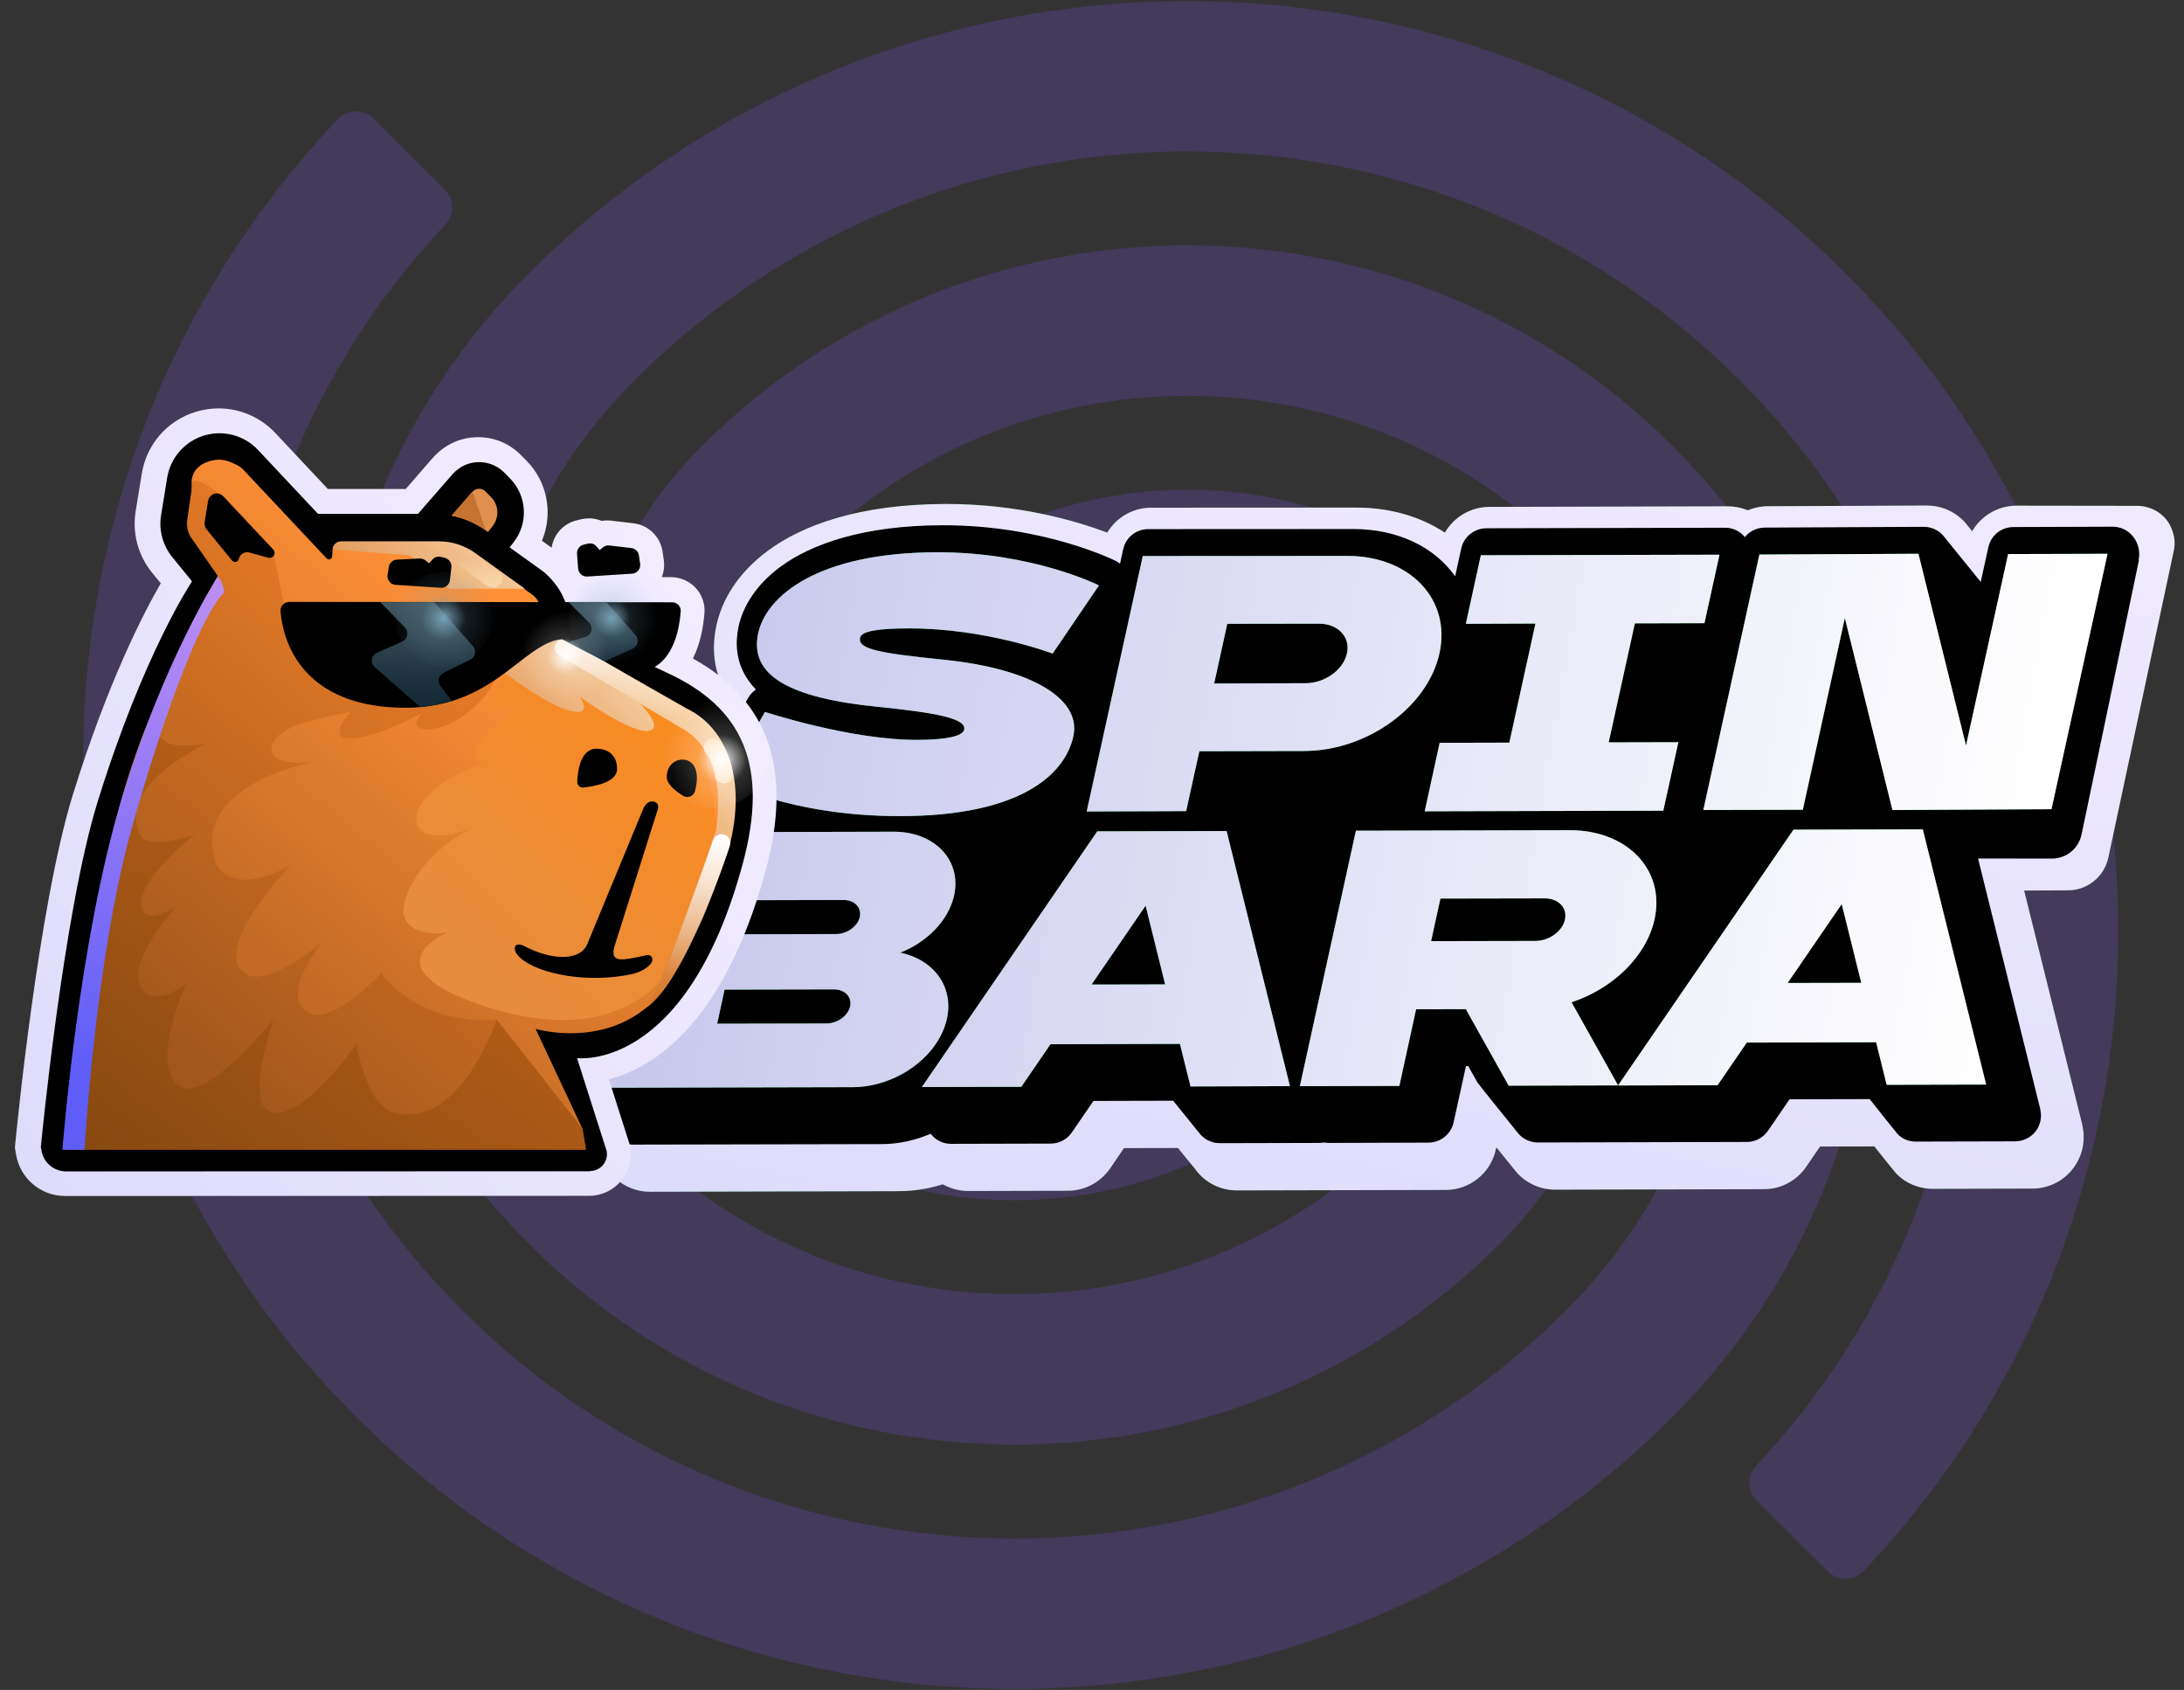 <svg width="106" height="82" viewBox="0 0 106 82" fill="none" xmlns="http://www.w3.org/2000/svg">
<rect x="0" y="0" width="106" height="82" fill="#333333" stroke="none"/>
<path opacity="0.2" fill-rule="evenodd" clip-rule="evenodd" d="M90.451 76.225C90.224 76.461 89.912 76.597 89.585 76.602C89.258 76.607 88.942 76.476 88.71 76.245C87.749 75.285 86.21 73.753 85.26 72.803C84.797 72.336 84.787 71.582 85.24 71.105C99.197 56.279 98.921 32.921 84.415 18.426C69.627 3.655 45.615 3.655 30.827 18.426C20.672 28.57 20.672 45.044 30.827 55.188C40.982 65.332 57.475 65.332 67.63 55.188C73.153 49.672 73.153 40.714 67.63 35.197C62.108 29.68 53.139 29.68 47.617 35.197C46.726 36.086 46.726 37.528 47.617 38.418C48.507 39.312 49.95 39.312 50.841 38.418C54.583 34.685 60.659 34.685 64.401 38.418C68.143 42.156 68.143 48.225 64.401 51.963C56.026 60.328 42.431 60.328 34.056 51.963C25.682 43.598 25.682 30.017 34.056 21.652C47.063 8.659 68.183 8.659 81.191 21.652C94.198 34.644 94.198 55.741 81.191 68.734C63.551 86.353 34.906 86.353 17.267 68.734C-0.076 51.405 -0.368 23.455 16.402 5.775C16.628 5.539 16.94 5.403 17.267 5.398C17.594 5.398 17.905 5.524 18.137 5.755C19.103 6.715 20.637 8.247 21.587 9.197C22.055 9.664 22.065 10.418 21.613 10.895C7.655 25.721 7.926 49.079 22.432 63.574C37.225 78.345 61.232 78.345 76.02 63.574C86.175 53.43 86.175 36.956 76.02 26.812C65.865 16.668 49.377 16.668 39.222 26.812C33.699 32.328 33.699 41.286 39.222 46.803C44.745 52.32 53.713 52.32 59.236 46.803C60.126 45.914 60.126 44.472 59.236 43.582C58.345 42.693 56.897 42.693 56.006 43.582C52.264 47.32 46.188 47.32 42.446 43.582C38.709 39.844 38.709 33.775 42.446 30.037C50.826 21.672 64.421 21.672 72.796 30.037C81.171 38.403 81.171 51.983 72.796 60.348C59.789 73.341 38.669 73.341 25.662 60.348C12.654 47.356 12.654 26.259 25.662 13.266C43.301 -4.353 71.941 -4.353 89.58 13.266C106.928 30.595 107.215 58.545 90.451 76.225Z" fill="#8959FF"/>
<path d="M103.713 24.544C104.401 24.544 105.053 24.917 105.349 25.542C105.521 25.909 105.592 26.315 105.513 26.679L102.328 41.612C102.125 42.558 101.281 43.225 100.317 43.2L98.242 43.212L101.063 54.57L101.059 54.577C101.241 55.322 101.076 56.105 100.603 56.714C100.138 57.316 99.409 57.673 98.646 57.672L93.821 57.684C93.11 57.685 92.437 57.393 91.99 56.892C91.949 56.85 91.403 56.169 90.971 55.627L88.338 55.631L87.661 56.617C87.199 57.295 86.435 57.7 85.615 57.701L75.476 57.724C74.766 57.725 74.091 57.418 73.622 56.903C73.608 56.886 73.125 56.287 72.623 55.667L72.6 55.777C72.349 56.92 71.339 57.736 70.17 57.738L60.035 57.761C59.211 57.762 58.463 57.364 58.004 56.722C57.997 56.71 57.534 56.143 57.173 55.703L54.552 55.708L53.878 56.695C53.409 57.371 52.645 57.777 51.825 57.778L46.996 57.789C46.556 57.789 46.132 57.673 45.759 57.465C45.072 57.679 44.349 57.796 43.619 57.798L31.551 57.827C30.795 57.827 30.079 57.485 29.609 56.902L27.016 53.645C26.572 53.065 26.403 52.311 26.557 51.594L29.71 38.699C29.776 38.428 30.02 38.239 30.299 38.242L33.143 38.274C33.1 37.776 33.206 37.271 33.458 36.83L35.263 33.656C35.233 33.612 35.208 33.568 35.182 33.524C34.658 32.567 34.521 31.5 34.775 30.327C35.038 29.136 35.785 27.812 37.292 26.705C38.937 25.497 41.676 24.463 45.877 24.453C49.45 24.446 52.276 25.289 53.74 25.844C54.178 25.108 54.979 24.635 55.87 24.634L65.782 24.629C67.493 24.623 68.968 25.081 70.126 25.845C70.561 25.093 71.372 24.599 72.282 24.596L83.866 24.566C84.2 24.571 84.528 24.635 84.827 24.76C85.126 24.637 85.449 24.566 85.787 24.563L93.506 24.529C94.232 24.526 94.896 24.832 95.362 25.335C95.375 25.356 95.515 25.528 95.719 25.775C96.157 25.027 96.964 24.54 97.867 24.536L103.713 24.544Z" fill="#106C2A"/>
<path d="M103.713 24.544C104.401 24.544 105.053 24.917 105.349 25.542C105.521 25.909 105.592 26.315 105.513 26.679L102.328 41.612C102.125 42.558 101.281 43.225 100.317 43.2L98.242 43.212L101.063 54.57L101.059 54.577C101.241 55.322 101.076 56.105 100.603 56.714C100.138 57.316 99.409 57.673 98.646 57.672L93.821 57.684C93.11 57.685 92.437 57.393 91.99 56.892C91.949 56.85 91.403 56.169 90.971 55.627L88.338 55.631L87.661 56.617C87.199 57.295 86.435 57.7 85.615 57.701L75.476 57.724C74.766 57.725 74.091 57.418 73.622 56.903C73.608 56.886 73.125 56.287 72.623 55.667L72.6 55.777C72.349 56.92 71.339 57.736 70.17 57.738L60.035 57.761C59.211 57.762 58.463 57.364 58.004 56.722C57.997 56.71 57.534 56.143 57.173 55.703L54.552 55.708L53.878 56.695C53.409 57.371 52.645 57.777 51.825 57.778L46.996 57.789C46.556 57.789 46.132 57.673 45.759 57.465C45.072 57.679 44.349 57.796 43.619 57.798L31.551 57.827C30.795 57.827 30.079 57.485 29.609 56.902L27.016 53.645C26.572 53.065 26.403 52.311 26.557 51.594L29.71 38.699C29.776 38.428 30.02 38.239 30.299 38.242L33.143 38.274C33.1 37.776 33.206 37.271 33.458 36.83L35.263 33.656C35.233 33.612 35.208 33.568 35.182 33.524C34.658 32.567 34.521 31.5 34.775 30.327C35.038 29.136 35.785 27.812 37.292 26.705C38.937 25.497 41.676 24.463 45.877 24.453C49.45 24.446 52.276 25.289 53.74 25.844C54.178 25.108 54.979 24.635 55.87 24.634L65.782 24.629C67.493 24.623 68.968 25.081 70.126 25.845C70.561 25.093 71.372 24.599 72.282 24.596L83.866 24.566C84.2 24.571 84.528 24.635 84.827 24.76C85.126 24.637 85.449 24.566 85.787 24.563L93.506 24.529C94.232 24.526 94.896 24.832 95.362 25.335C95.375 25.356 95.515 25.528 95.719 25.775C96.157 25.027 96.964 24.54 97.867 24.536L103.713 24.544Z" fill="url(#paint0_linear_37_76177)"/>
<path d="M102.546 25.556C102.925 25.558 103.283 25.731 103.52 26.023C103.78 26.343 103.882 26.767 103.799 27.172L103.813 27.181L101.027 40.494C100.884 41.175 100.285 41.661 99.589 41.66L96.004 41.656L99.031 53.841L99.021 53.832C99.114 54.203 99.027 54.596 98.793 54.903C98.555 55.201 98.194 55.378 97.81 55.38L92.985 55.392C92.639 55.393 92.311 55.258 92.089 55.013C92.042 54.959 91.103 53.789 90.745 53.331L86.856 53.339L85.806 54.869C85.575 55.206 85.189 55.41 84.779 55.409L74.644 55.435C74.283 55.435 73.949 55.284 73.713 55.026C73.682 54.988 71.76 52.614 71.703 52.519L71.26 51.725L71.151 51.725L70.549 54.467C70.422 55.033 69.914 55.438 69.334 55.442L64.505 55.457C64.426 55.457 64.344 55.448 64.267 55.433C64.187 55.447 64.107 55.458 64.028 55.457L59.199 55.469C58.789 55.467 58.415 55.27 58.185 54.949C58.176 54.933 57.145 53.672 56.94 53.409L53.07 53.419L52.019 54.95C51.789 55.286 51.403 55.49 50.993 55.489L46.168 55.501C45.769 55.505 45.405 55.32 45.17 55.01C44.422 55.331 43.614 55.514 42.786 55.514L30.719 55.538C30.342 55.54 29.984 55.367 29.748 55.076L27.899 52.797C27.662 52.501 27.571 52.116 27.654 51.748L30.637 39.462L35.151 39.415C34.761 38.93 34.423 38.51 34.399 38.468C34.352 38.38 34.313 38.29 34.285 38.193C34.191 37.871 34.231 37.525 34.4 37.235L36.311 33.866C36.408 33.699 36.535 33.562 36.684 33.461L36.658 33.425C36.445 33.196 36.267 32.955 36.135 32.712C35.756 32.018 35.668 31.235 35.851 30.381C36.063 29.426 36.684 28.381 37.885 27.495C39.387 26.396 41.899 25.496 45.738 25.486C50.732 25.477 54.171 27.226 54.171 27.226C54.238 27.263 54.298 27.303 54.361 27.348L54.513 26.652C54.636 26.083 55.137 25.676 55.727 25.674L65.635 25.669C67.858 25.66 69.615 26.554 70.603 27.935L70.626 27.96L70.921 26.611C71.048 26.041 71.557 25.636 72.136 25.632L83.719 25.606C84.095 25.6 84.45 25.769 84.687 26.06C84.916 25.776 85.265 25.602 85.648 25.6L93.367 25.562C93.728 25.563 94.062 25.714 94.295 25.967C94.34 26.018 95.932 27.98 96.134 28.235L96.506 26.548C96.629 25.978 97.133 25.575 97.72 25.573L102.546 25.556Z" fill="black"/>
<path fill-rule="evenodd" clip-rule="evenodd" d="M78.534 52.665L73.224 52.679L71.144 48.966L68.73 48.97L67.917 52.691L63.089 52.702L65.809 40.307L76.185 40.283C78.983 40.278 80.83 42.212 80.302 44.608C79.903 46.42 78.263 47.978 76.274 48.632L78.534 52.665ZM78.534 52.665L87.046 40.257L93.323 40.242L96.397 52.625L91.569 52.636L91.058 50.572L84.781 50.587L83.362 52.657L78.537 52.669L78.534 52.665ZM69.91 43.6L69.458 45.666L74.523 45.656C75.189 45.654 75.828 45.191 75.955 44.621C76.082 44.048 75.641 43.592 74.975 43.59L69.91 43.6ZM89.388 43.867L86.763 47.695L90.336 47.688L89.388 43.867ZM74.523 30.256L71.145 30.268L71.872 26.941L83.455 26.915L82.725 30.238L79.348 30.247L78.077 36.021L81.458 36.013L80.728 39.336L69.148 39.366L69.874 36.043L73.255 36.034L74.523 30.256ZM89.537 29.993L87.5 39.29L82.671 39.301L85.392 26.907L93.111 26.869L95.42 36.175L97.464 26.883L102.289 26.87L99.568 39.265L91.849 39.303L89.541 29.994L89.537 29.993ZM58.21 36.451L57.569 39.358L52.743 39.374L55.464 26.98L65.375 26.975C68.429 26.966 70.438 29.082 69.865 31.695C69.292 34.309 66.352 36.431 63.298 36.44L58.21 36.451ZM59.565 30.268L58.929 33.165L63.37 33.15C64.303 33.15 65.201 32.502 65.375 31.701C65.552 30.904 64.935 30.256 64.006 30.261L59.565 30.268ZM52.098 35.716C51.688 37.595 49.514 39.587 43.722 39.6C38.345 39.611 35.209 37.912 35.209 37.912L37.128 34.543C37.128 34.543 41.261 35.907 44.518 35.9C45.924 35.896 46.724 35.724 46.795 35.404C46.916 34.857 45.445 34.583 42.465 34.28C37.762 33.797 36.408 32.506 36.802 30.712C37.199 28.922 39.686 26.809 45.474 26.796C50.133 26.789 53.337 28.405 53.337 28.405L51.09 31.712C51.09 31.712 47.85 30.48 44.096 30.491C42.664 30.492 41.816 30.614 41.745 30.941C41.618 31.507 42.697 31.691 45.84 32.015C50.089 32.45 52.492 33.923 52.094 35.716L52.098 35.716ZM50.988 50.663L49.569 52.733L44.744 52.745L53.256 40.338L59.532 40.323L62.607 52.701L57.782 52.717L57.268 50.652L50.991 50.667L50.988 50.663ZM55.602 43.944L52.977 47.772L56.55 47.765L55.602 43.944ZM41.367 52.751L29.302 52.779L32.023 40.384L43.365 40.356C45.362 40.35 46.68 41.739 46.307 43.449C46.037 44.661 44.991 45.718 43.69 46.225C45.316 46.564 46.3 47.873 45.957 49.435C45.552 51.262 43.503 52.748 41.367 52.751ZM36.12 43.68L35.755 45.334L40.584 45.322C41.115 45.318 41.631 44.946 41.731 44.494C41.827 44.038 41.479 43.667 40.945 43.668L36.12 43.68ZM34.807 49.672L40.113 49.661C40.648 49.657 41.164 49.285 41.26 48.833C41.36 48.377 41.011 48.006 40.477 48.007L35.167 48.018L34.807 49.672Z" fill="#1DA443"/>
<path fill-rule="evenodd" clip-rule="evenodd" d="M78.534 52.665L73.224 52.679L71.144 48.966L68.73 48.97L67.917 52.691L63.089 52.702L65.809 40.307L76.185 40.283C78.983 40.278 80.83 42.212 80.302 44.608C79.903 46.42 78.263 47.978 76.274 48.632L78.534 52.665ZM78.534 52.665L87.046 40.257L93.323 40.242L96.397 52.625L91.569 52.636L91.058 50.572L84.781 50.587L83.362 52.657L78.537 52.669L78.534 52.665ZM69.91 43.6L69.458 45.666L74.523 45.656C75.189 45.654 75.828 45.191 75.955 44.621C76.082 44.048 75.641 43.592 74.975 43.59L69.91 43.6ZM89.388 43.867L86.763 47.695L90.336 47.688L89.388 43.867ZM74.523 30.256L71.145 30.268L71.872 26.941L83.455 26.915L82.725 30.238L79.348 30.247L78.077 36.021L81.458 36.013L80.728 39.336L69.148 39.366L69.874 36.043L73.255 36.034L74.523 30.256ZM89.537 29.993L87.5 39.29L82.671 39.301L85.392 26.907L93.111 26.869L95.42 36.175L97.464 26.883L102.289 26.87L99.568 39.265L91.849 39.303L89.541 29.994L89.537 29.993ZM58.21 36.451L57.569 39.358L52.743 39.374L55.464 26.98L65.375 26.975C68.429 26.966 70.438 29.082 69.865 31.695C69.292 34.309 66.352 36.431 63.298 36.44L58.21 36.451ZM59.565 30.268L58.929 33.165L63.37 33.15C64.303 33.15 65.201 32.502 65.375 31.701C65.552 30.904 64.935 30.256 64.006 30.261L59.565 30.268ZM52.098 35.716C51.688 37.595 49.514 39.587 43.722 39.6C38.345 39.611 35.209 37.912 35.209 37.912L37.128 34.543C37.128 34.543 41.261 35.907 44.518 35.9C45.924 35.896 46.724 35.724 46.795 35.404C46.916 34.857 45.445 34.583 42.465 34.28C37.762 33.797 36.408 32.506 36.802 30.712C37.199 28.922 39.686 26.809 45.474 26.796C50.133 26.789 53.337 28.405 53.337 28.405L51.09 31.712C51.09 31.712 47.85 30.48 44.096 30.491C42.664 30.492 41.816 30.614 41.745 30.941C41.618 31.507 42.697 31.691 45.84 32.015C50.089 32.45 52.492 33.923 52.094 35.716L52.098 35.716ZM50.988 50.663L49.569 52.733L44.744 52.745L53.256 40.338L59.532 40.323L62.607 52.701L57.782 52.717L57.268 50.652L50.991 50.667L50.988 50.663ZM55.602 43.944L52.977 47.772L56.55 47.765L55.602 43.944ZM41.367 52.751L29.302 52.779L32.023 40.384L43.365 40.356C45.362 40.35 46.68 41.739 46.307 43.449C46.037 44.661 44.991 45.718 43.69 46.225C45.316 46.564 46.3 47.873 45.957 49.435C45.552 51.262 43.503 52.748 41.367 52.751ZM36.12 43.68L35.755 45.334L40.584 45.322C41.115 45.318 41.631 44.946 41.731 44.494C41.827 44.038 41.479 43.667 40.945 43.668L36.12 43.68ZM34.807 49.672L40.113 49.661C40.648 49.657 41.164 49.285 41.26 48.833C41.36 48.377 41.011 48.006 40.477 48.007L35.167 48.018L34.807 49.672Z" fill="url(#paint1_linear_37_76177)"/>
<path d="M0.738 55.528L0.723 55.688L0.778 56.014C0.975 57.184 1.978 58.032 3.163 58.032L28.591 58.024C29.191 58.024 29.754 57.761 30.142 57.302C30.531 56.839 30.691 56.239 30.587 55.647L30.572 55.569L29.554 52.37C31.653 51.825 35.123 49.748 37.163 42.234C38.481 37.368 37.326 33.995 33.631 31.954C33.986 31.24 34.134 30.44 34.19 29.758C34.227 29.307 34.075 28.858 33.764 28.525C33.457 28.196 33.023 28.007 32.575 28.003H32.12C32.224 27.74 32.257 27.455 32.216 27.174V27.163C32.194 27.033 32.175 26.896 32.157 26.777V26.762C32.05 26.037 31.465 25.47 30.735 25.389L29.672 25.263C29.609 25.255 29.546 25.252 29.483 25.252C29.391 25.252 29.298 25.259 29.206 25.274C29.013 25.196 28.802 25.152 28.587 25.152C28.461 25.152 28.339 25.166 28.217 25.192L28.006 25.244C27.347 25.396 26.869 25.929 26.773 26.574L26.303 26.237C26.847 24.937 26.584 23.393 25.551 22.352L25.281 22.078C24.725 21.519 23.992 21.212 23.207 21.212C22.97 21.212 22.733 21.241 22.5 21.297C21.918 21.441 21.396 21.767 20.982 22.241L19.693 23.726H15.912L13.357 21.004C12.65 20.249 11.646 19.816 10.61 19.816C10.236 19.816 9.862 19.871 9.503 19.982C8.118 20.404 7.114 21.556 6.881 22.985L6.585 24.8C6.411 25.863 6.699 26.951 7.381 27.788L7.803 28.303C6.985 29.718 5.237 33.076 3.533 38.568C1.852 44.004 0.782 55.062 0.738 55.528Z" fill="url(#paint2_linear_37_76177)"/>
<path fill-rule="evenodd" clip-rule="evenodd" d="M28.636 56.832L3.211 56.839C2.615 56.839 2.108 56.41 2.012 55.821L1.982 55.651C1.982 55.651 3.067 44.312 4.73 38.931C6.985 31.651 9.321 28.21 9.321 28.21L8.362 27.033C7.899 26.463 7.699 25.722 7.818 24.996L8.114 23.182C8.27 22.215 8.966 21.419 9.899 21.134C10.836 20.849 11.854 21.119 12.524 21.834L15.435 24.933H20.286L21.937 23.041C22.174 22.767 22.485 22.559 22.837 22.474C23.437 22.326 24.051 22.508 24.474 22.93L24.744 23.204C25.581 24.048 25.659 25.385 24.922 26.318L24.733 26.559L26.388 27.747C27.454 28.659 27.647 29.71 27.64 30.414L32.364 32.639C36.041 34.328 37.345 37.124 36.045 41.919C33.294 52.062 28.006 51.34 28.006 51.34L29.447 55.858C29.487 56.099 29.421 56.343 29.265 56.528C29.11 56.713 28.876 56.821 28.636 56.821V56.832Z" fill="black"/>
<path fill-rule="evenodd" clip-rule="evenodd" d="M23.684 25.814L23.91 25.529C24.244 25.103 24.21 24.495 23.829 24.114L23.558 23.84C23.477 23.755 23.358 23.71 23.24 23.714C23.122 23.718 23.01 23.773 22.933 23.862L21.922 25.025C22.518 25.143 23.088 25.388 23.588 25.747L23.688 25.817L23.684 25.814Z" fill="#DF8F4E"/>
<path fill-rule="evenodd" clip-rule="evenodd" d="M21.918 25.014C22.514 25.132 23.085 25.377 23.584 25.736L22.929 23.851L21.918 25.014Z" fill="#C77230"/>
<path fill-rule="evenodd" clip-rule="evenodd" d="M15.89 27.293C15.493 27.315 15.108 27.171 14.823 26.896C13.849 25.956 11.587 23.764 11.272 23.53C9.854 22.475 9.38 23.386 9.38 23.386C9.458 22.901 9.806 22.505 10.272 22.364C10.739 22.22 11.25 22.357 11.583 22.712L15.886 27.293H15.89Z" fill="url(#paint3_linear_37_76177)"/>
<path fill-rule="evenodd" clip-rule="evenodd" d="M28.395 55.668L5.963 55.649C5.963 55.649 6.622 45.118 7.518 41.581C8.414 38.045 10.307 35.39 10.307 35.39C10.373 35.242 10.351 35.071 10.244 34.949C10.136 34.827 9.973 34.775 9.818 34.816C9.655 34.86 9.477 34.808 9.366 34.679C9.255 34.549 9.222 34.371 9.288 34.212L11.543 28.709L9.573 26.287C9.34 26.002 9.244 25.632 9.303 25.269V23.28C9.385 22.795 9.696 22.521 10.166 22.377C10.632 22.232 11.469 22.425 11.803 22.784L15.854 27.095C15.898 27.139 15.965 27.158 16.02 27.135C16.076 27.113 16.12 27.058 16.124 26.998L16.139 26.691C16.15 26.469 16.335 26.291 16.557 26.291H21.304C21.93 26.295 22.545 26.491 23.052 26.858L25.851 28.868C26.088 29.039 26.225 29.32 26.214 29.613L27.751 31.29L32.824 34.112C35.301 35.327 35.983 38.571 35.164 41.207L32.998 46.725C30.824 51.361 25.996 49.924 25.996 49.924L28.266 54.761L28.395 55.664V55.668Z" fill="url(#paint4_linear_37_76177)"/>
<path fill-rule="evenodd" clip-rule="evenodd" d="M32.587 46.97C29.032 51.85 21.826 48.14 21.826 48.14C18.627 46.533 21.726 45.244 21.726 45.244C21.726 45.244 19.842 45.559 19.597 44.374C19.427 43.563 20.464 41.397 22.908 40.178C19.22 41.637 19.201 38.382 23.459 37.079C21.897 36.342 25.274 34.35 25.274 34.35C25.274 34.35 23.067 34.924 24.496 32.768L30.387 32.842L33.109 34.268C34.276 34.953 35.135 40.971 34.661 42.237L32.591 46.966L32.587 46.97Z" fill="url(#paint5_linear_37_76177)"/>
<path fill-rule="evenodd" clip-rule="evenodd" d="M28.187 55.512L5.962 55.568L5.136 42.7C5.088 42.644 6.162 37.882 7.632 34.319C8.913 31.213 10.576 27.954 10.576 27.954L9.362 26.21C9.128 25.924 9.032 25.554 9.091 25.191L9.365 23.329C9.754 23.269 10.224 23.673 10.817 24.062L13.261 26.806L13.831 29.568L23.766 32.261L24.07 32.942C22.433 35.927 19.226 35.793 20.489 34.605C20.489 34.605 18.197 35.83 17.008 35.83C15.819 35.83 17.008 34.56 17.008 34.56C17.008 34.56 15.975 34.679 14.453 35.171C13.224 35.571 12.661 36.623 13.783 36.93C14.301 37.071 15.253 36.975 15.253 36.975C15.253 36.975 9.11 38.037 10.498 41.948C11.543 43.607 14.138 41.948 14.138 41.948C14.138 41.948 10.447 45.751 11.746 47.117C12.761 48.188 15.66 45.699 15.66 45.699C15.66 45.699 13.857 47.821 14.671 48.873C15.745 50.265 18.504 47.214 18.504 47.214C18.504 47.214 20.281 49.802 24.11 49.458L28.017 54.475L28.198 55.505L28.187 55.512Z" fill="url(#paint6_linear_37_76177)"/>
<path fill-rule="evenodd" clip-rule="evenodd" d="M28.276 54.769L24.103 49.473C24.051 49.632 22.326 54.717 19.193 54.017C17.745 53.695 17.305 50.654 17.305 50.654C17.305 50.654 14.672 54.454 13.139 53.95C11.85 53.524 13.276 49.466 13.276 49.466C13.276 49.466 9.777 53.824 8.566 52.61C7.351 51.395 9.036 47.74 9.036 47.74C9.036 47.74 7.673 48.855 6.944 48.055C5.889 46.9 8.573 43.97 8.573 43.97C8.573 43.97 7.281 44.837 6.936 44.193C6.288 42.982 9.451 40.489 9.451 40.489C9.451 40.489 7.092 41.33 6.77 40.445C5.729 38.008 9.991 36.094 9.991 36.094C9.991 36.094 8.507 36.375 7.958 35.938C6.396 34.894 10.491 29.25 10.491 29.25C10.491 29.25 7.655 32.468 5.911 38.73C4.167 44.992 3.174 55.794 3.174 55.794H28.45L28.273 54.772L28.276 54.769Z" fill="url(#paint7_linear_37_76177)"/>
<path d="M5.977 39.208C7.718 32.965 3.041 55.691 3.03 55.791C3.03 55.791 4.233 45.47 5.977 39.208Z" fill="url(#paint8_linear_37_76177)"/>
<path d="M10.573 27.958C10.573 27.958 10.839 28.273 10.88 28.736C9.584 30.069 7.666 35.627 6.37 40.278C4.633 46.511 4.111 55.691 4.1 55.791H3.03C3.03 55.791 3.785 45.763 5.914 38.727C7.936 32.057 10.565 27.969 10.573 27.958Z" fill="url(#paint9_linear_37_76177)"/>
<path fill-rule="evenodd" clip-rule="evenodd" d="M24.162 32.398C24.41 32.235 24.643 32.069 24.866 31.902C25.406 31.498 25.888 31.091 26.38 30.788C26.491 30.721 26.599 30.658 26.71 30.602L33.323 34.376C35.171 35.257 36.308 37.664 35.374 41.178C35.374 41.178 33.286 47.596 31.338 48.925C31.931 48.522 34.76 40.271 34.76 40.271C35.197 37.123 34.001 35.872 33.194 35.398L31.087 34.161C31.087 34.161 32.134 35.22 31.583 35.439C30.805 35.746 28.132 33.802 28.132 33.802C28.132 33.802 28.617 34.487 28.117 34.539C27.006 34.646 24.166 32.395 24.166 32.395L24.162 32.398ZM25.465 28.566H21.792L19.907 26.947L16.145 26.659C16.156 26.44 16.334 26.266 16.556 26.266H21.314C21.94 26.27 22.555 26.466 23.062 26.833L25.469 28.562L25.465 28.566Z" fill="url(#paint10_linear_37_76177)"/>
<path fill-rule="evenodd" clip-rule="evenodd" d="M35.067 38.02C35.067 38.02 35.052 38.02 35.048 38.005C34.856 37.971 34.711 37.808 34.7 37.616C34.671 37.231 34.523 36.857 34.263 36.557C34.126 36.398 34.123 36.164 34.256 36.001C34.256 35.998 34.263 35.99 34.278 35.99C34.356 35.898 34.471 35.842 34.593 35.838C34.715 35.838 34.834 35.886 34.911 35.979C35.297 36.438 35.519 36.998 35.571 37.575C35.574 37.705 35.522 37.827 35.426 37.916C35.33 38.005 35.2 38.038 35.074 38.016L35.067 38.02Z" fill="#FEE5C2"/>
<path fill-rule="evenodd" clip-rule="evenodd" d="M33.105 38.582C32.761 38.367 32.361 38.041 32.361 37.697C32.361 36.794 33.394 36.597 33.709 37.208C33.883 37.542 33.831 38.001 33.742 38.345C33.72 38.482 33.624 38.597 33.494 38.645C33.364 38.693 33.216 38.671 33.105 38.582Z" fill="black"/>
<path fill-rule="evenodd" clip-rule="evenodd" d="M28.017 37.946C28.035 37.42 28.169 36.328 28.954 36.328C29.416 36.328 29.95 36.568 29.95 37.309C29.95 37.964 28.865 38.149 28.324 38.212C28.243 38.223 28.169 38.201 28.109 38.149C28.05 38.097 28.017 38.02 28.02 37.942L28.017 37.946Z" fill="black"/>
<path fill-rule="evenodd" clip-rule="evenodd" d="M21.589 27.066C21.522 27.051 21.455 27.033 21.392 27.022C21.237 26.985 21.078 27.04 20.978 27.159C20.9 27.248 20.829 27.333 20.829 27.333C20.829 27.333 20.737 27.259 20.652 27.192C20.57 27.129 20.47 27.096 20.367 27.099C20.111 27.114 19.604 27.14 19.263 27.155C19.063 27.166 18.9 27.314 18.871 27.511C18.852 27.629 18.834 27.77 18.811 27.896C18.793 28.014 18.826 28.129 18.9 28.221C18.971 28.314 19.082 28.37 19.2 28.377C19.793 28.414 20.826 28.485 21.392 28.521C21.614 28.536 21.811 28.373 21.837 28.151C21.859 27.955 21.885 27.718 21.907 27.525C21.933 27.314 21.792 27.118 21.585 27.066H21.589Z" fill="black"/>
<path fill-rule="evenodd" clip-rule="evenodd" d="M28.328 26.426C28.399 26.411 28.473 26.393 28.54 26.378C28.695 26.341 28.854 26.393 28.954 26.515C29.028 26.604 29.102 26.689 29.102 26.689C29.102 26.689 29.188 26.622 29.269 26.555C29.358 26.485 29.469 26.452 29.58 26.467C29.835 26.496 30.321 26.552 30.643 26.593C30.832 26.615 30.983 26.759 31.009 26.948C31.028 27.074 31.046 27.222 31.069 27.355C31.087 27.474 31.054 27.589 30.98 27.681C30.906 27.774 30.798 27.829 30.68 27.837C30.091 27.874 29.073 27.941 28.503 27.974C28.273 27.989 28.077 27.815 28.058 27.585C28.04 27.359 28.021 27.081 28.006 26.867C27.991 26.659 28.128 26.474 28.332 26.426H28.328Z" fill="black"/>
<path fill-rule="evenodd" clip-rule="evenodd" d="M23.974 28.514C23.844 28.514 23.718 28.473 23.611 28.399L22.334 27.484C21.971 27.221 21.534 27.081 21.086 27.081V26.221C21.711 26.221 22.326 26.418 22.833 26.784L24.207 27.773C24.352 27.877 24.411 28.062 24.355 28.229C24.3 28.395 24.144 28.51 23.966 28.51L23.974 28.514Z" fill="url(#paint11_linear_37_76177)"/>
<path fill-rule="evenodd" clip-rule="evenodd" d="M34.486 35.117L34.049 35.857L27.139 31.806C27.039 31.75 26.969 31.654 26.939 31.543C26.91 31.432 26.928 31.317 26.984 31.217C27.106 31.014 27.365 30.947 27.573 31.065L34.482 35.12L34.486 35.117Z" fill="url(#paint12_linear_37_76177)"/>
<path fill-rule="evenodd" clip-rule="evenodd" d="M34.104 44.578L32.671 47.637L31.709 48.681C31.709 48.681 34.034 42.504 34.604 40.775C34.678 40.545 34.926 40.423 35.152 40.497C35.374 40.571 35.493 40.808 35.423 41.03C34.86 42.737 34.104 44.582 34.104 44.582V44.578Z" fill="url(#paint13_linear_37_76177)"/>
<path fill-rule="evenodd" clip-rule="evenodd" d="M30.69 32.635L27.273 31.017C26.873 31.05 26.514 31.216 26.162 31.435C25.669 31.739 25.188 32.142 24.647 32.55C23.444 33.453 21.977 34.342 19.678 34.342C15.22 34.342 13.79 31.761 13.616 29.654C13.609 29.535 13.649 29.424 13.727 29.339C13.805 29.254 13.916 29.206 14.035 29.206C16.63 29.206 30.031 29.217 32.623 29.224C32.738 29.224 32.849 29.272 32.931 29.358C33.012 29.443 33.049 29.558 33.038 29.672C32.871 31.761 31.942 32.639 30.694 32.639L30.69 32.635Z" fill="black"/>
<path fill-rule="evenodd" clip-rule="evenodd" d="M18.052 31.998C18.03 32.138 18.082 32.283 18.189 32.375L20.396 34.305C20.603 34.286 20.911 34.245 21.114 34.201C21.314 34.16 21.829 34.023 21.922 34.005L21.366 33.275C21.296 33.175 21.27 33.049 21.299 32.927C21.329 32.805 21.411 32.705 21.522 32.649L22.825 32.009C22.944 31.95 23.025 31.842 23.051 31.712C23.077 31.583 23.04 31.45 22.955 31.353L21.077 29.22H18.459L19.655 30.453C19.752 30.553 19.792 30.691 19.763 30.828C19.737 30.961 19.648 31.076 19.522 31.131L18.293 31.675C18.163 31.735 18.067 31.853 18.048 31.998H18.052Z" fill="url(#paint14_linear_37_76177)"/>
<path fill-rule="evenodd" clip-rule="evenodd" d="M28.706 30.583C28.68 30.717 28.591 30.831 28.466 30.887L27.551 31.165L29.347 32.091L30.706 31.476C30.824 31.42 30.913 31.309 30.943 31.18C30.973 31.05 30.936 30.913 30.847 30.813L29.421 29.209H27.588L28.595 30.213C28.692 30.313 28.732 30.45 28.706 30.587V30.583Z" fill="url(#paint15_linear_37_76177)"/>
<path fill-rule="evenodd" clip-rule="evenodd" d="M11.262 27.199C10.84 26.68 10.021 25.677 10.021 25.677C9.944 25.584 9.914 25.459 9.932 25.336L10.099 24.303C10.125 24.144 10.24 24.011 10.395 23.962C10.551 23.914 10.721 23.962 10.832 24.077C10.832 24.077 12.384 25.725 13.261 26.662C13.335 26.74 13.35 26.858 13.291 26.955C13.235 27.047 13.124 27.092 13.021 27.062C12.71 26.977 12.365 26.881 12.106 26.81C11.995 26.78 11.88 26.795 11.78 26.855C11.684 26.914 11.617 27.01 11.591 27.121C11.576 27.192 11.521 27.247 11.451 27.262C11.384 27.277 11.306 27.255 11.262 27.199Z" fill="black"/>
<path d="M29.972 31.78C29.972 30.491 28.928 29.443 27.64 29.443C26.351 29.443 25.303 30.488 25.303 31.776C25.303 33.065 26.347 34.113 27.636 34.113C28.924 34.113 29.972 33.069 29.972 31.78Z" fill="url(#paint16_radial_37_76177)"/>
<path d="M32.286 30.095C32.286 28.806 31.242 27.758 29.953 27.758C28.665 27.758 27.617 28.802 27.617 30.091C27.617 31.38 28.661 32.428 29.95 32.428C31.238 32.428 32.286 31.384 32.286 30.095Z" fill="url(#paint17_radial_37_76177)"/>
<path d="M23.888 30.04C23.888 28.777 22.844 27.751 21.555 27.751C20.267 27.751 19.219 28.773 19.219 30.036C19.219 31.299 20.263 32.324 21.552 32.324C22.84 32.324 23.888 31.302 23.888 30.04Z" fill="url(#paint18_radial_37_76177)"/>
<path d="M37.422 36.336C37.422 34.736 36.126 33.44 34.53 33.436C32.934 33.432 31.635 34.732 31.631 36.328C31.627 37.924 32.923 39.224 34.523 39.228C36.123 39.231 37.419 37.932 37.422 36.336Z" fill="url(#paint19_radial_37_76177)"/>
<path fill-rule="evenodd" clip-rule="evenodd" d="M27.488 47.34C26.506 47.184 25.688 46.869 25.247 46.473C24.973 46.229 24.91 45.951 25.066 45.858C25.136 45.814 25.281 45.814 25.488 45.925C26.677 46.551 28.065 46.673 28.48 45.866L31.213 39.259C31.365 38.893 31.631 38.815 31.835 38.937C31.942 39 31.968 39.148 31.927 39.267L29.806 45.973C29.65 46.643 30.091 46.61 30.817 46.466C31.098 46.41 31.265 46.377 31.357 46.351C31.461 46.317 31.579 46.351 31.635 46.443C31.813 46.736 31.224 47.143 30.687 47.262C29.606 47.495 28.469 47.499 27.488 47.34Z" fill="black"/>
<defs>
<linearGradient id="paint0_linear_37_76177" x1="60.433" y1="63.792" x2="72.151" y2="10.91" gradientUnits="userSpaceOnUse">
<stop stop-color="#DEDCFB"/>
<stop offset="1" stop-color="#F2ECFF"/>
</linearGradient>
<linearGradient id="paint1_linear_37_76177" x1="98.036" y1="47.15" x2="33.496" y2="35.723" gradientUnits="userSpaceOnUse">
<stop stop-color="white"/>
<stop offset="1" stop-color="#C8C8EE"/>
</linearGradient>
<linearGradient id="paint2_linear_37_76177" x1="-0.742" y1="54.587" x2="33.319" y2="27.96" gradientUnits="userSpaceOnUse">
<stop stop-color="#DEDCFB"/>
<stop offset="1" stop-color="#F2ECFF"/>
</linearGradient>
<linearGradient id="paint3_linear_37_76177" x1="12.679" y1="21.794" x2="12.673" y2="28.46" gradientUnits="userSpaceOnUse">
<stop stop-color="#FF9A44"/>
<stop offset="1" stop-color="#FF7906"/>
</linearGradient>
<linearGradient id="paint4_linear_37_76177" x1="25.643" y1="31.269" x2="13.206" y2="46.181" gradientUnits="userSpaceOnUse">
<stop stop-color="#FF9036"/>
<stop offset="1" stop-color="#C36B26"/>
</linearGradient>
<linearGradient id="paint5_linear_37_76177" x1="34.29" y1="34.239" x2="22.663" y2="45.841" gradientUnits="userSpaceOnUse">
<stop stop-color="#FD8B1D"/>
<stop offset="1" stop-color="#E68C3E"/>
</linearGradient>
<linearGradient id="paint6_linear_37_76177" x1="23.863" y1="33.463" x2="7.908" y2="52.345" gradientUnits="userSpaceOnUse">
<stop stop-color="#E47A26"/>
<stop offset="1" stop-color="#9F551C"/>
</linearGradient>
<linearGradient id="paint7_linear_37_76177" x1="21.995" y1="39.309" x2="7.492" y2="58.108" gradientUnits="userSpaceOnUse">
<stop stop-color="#BF621A"/>
<stop offset="1" stop-color="#884910"/>
</linearGradient>
<linearGradient id="paint8_linear_37_76177" x1="9.115" y1="41.276" x2="0.128" y2="52.925" gradientUnits="userSpaceOnUse">
<stop stop-color="#BF621A"/>
<stop offset="1" stop-color="#884910"/>
</linearGradient>
<linearGradient id="paint9_linear_37_76177" x1="6.984" y1="51.95" x2="7.016" y2="14.552" gradientUnits="userSpaceOnUse">
<stop stop-color="#5E5DF8"/>
<stop offset="1" stop-color="#F2AAF0"/>
</linearGradient>
<linearGradient id="paint10_linear_37_76177" x1="31.942" y1="29.575" x2="18.262" y2="43.234" gradientUnits="userSpaceOnUse">
<stop stop-color="#FFE6C1"/>
<stop offset="0.71" stop-color="#D6772B"/>
</linearGradient>
<linearGradient id="paint11_linear_37_76177" x1="22.771" y1="29.301" x2="22.773" y2="27.101" gradientUnits="userSpaceOnUse">
<stop stop-color="#FFE6C3"/>
<stop offset="1" stop-color="#FFE6C3" stop-opacity="0"/>
</linearGradient>
<linearGradient id="paint12_linear_37_76177" x1="30.746" y1="30.189" x2="30.741" y2="34.925" gradientUnits="userSpaceOnUse">
<stop stop-color="white"/>
<stop offset="1" stop-color="white" stop-opacity="0"/>
</linearGradient>
<linearGradient id="paint13_linear_37_76177" x1="33.463" y1="40.634" x2="33.705" y2="47.292" gradientUnits="userSpaceOnUse">
<stop stop-color="white"/>
<stop offset="1" stop-color="white" stop-opacity="0"/>
</linearGradient>
<linearGradient id="paint14_linear_37_76177" x1="20.596" y1="29.216" x2="20.593" y2="33.757" gradientUnits="userSpaceOnUse">
<stop stop-color="#40555F"/>
<stop offset="1" stop-color="#152C37"/>
</linearGradient>
<linearGradient id="paint15_linear_37_76177" x1="29.291" y1="29.691" x2="29.289" y2="32.105" gradientUnits="userSpaceOnUse">
<stop stop-color="#40555F"/>
<stop offset="1" stop-color="#152C37"/>
</linearGradient>
<radialGradient id="paint16_radial_37_76177" cx="0" cy="0" r="1" gradientUnits="userSpaceOnUse" gradientTransform="translate(27.455 31.854) rotate(135.672) scale(2.17 2.17)">
<stop stop-color="white"/>
<stop offset="0.19" stop-color="white" stop-opacity="0.59"/>
<stop offset="0.41" stop-color="white" stop-opacity="0.18"/>
<stop offset="1" stop-color="white" stop-opacity="0"/>
</radialGradient>
<radialGradient id="paint17_radial_37_76177" cx="0" cy="0" r="1" gradientUnits="userSpaceOnUse" gradientTransform="translate(29.676 30.002) rotate(131.123) scale(2.254 2.254)">
<stop stop-color="#76A1B6"/>
<stop offset="0.19" stop-color="#76A1B6" stop-opacity="0.59"/>
<stop offset="0.41" stop-color="#76A1B6" stop-opacity="0.18"/>
<stop offset="1" stop-color="#76A1B6" stop-opacity="0"/>
</radialGradient>
<radialGradient id="paint18_radial_37_76177" cx="0" cy="0" r="1" gradientUnits="userSpaceOnUse" gradientTransform="translate(21.529 30.003) rotate(132.481) scale(2.654 2.598)">
<stop stop-color="#76A1B6"/>
<stop offset="0.19" stop-color="#76A1B6" stop-opacity="0.59"/>
<stop offset="0.41" stop-color="#76A1B6" stop-opacity="0.18"/>
<stop offset="1" stop-color="#76A1B6" stop-opacity="0"/>
</radialGradient>
<radialGradient id="paint19_radial_37_76177" cx="0" cy="0" r="1" gradientUnits="userSpaceOnUse" gradientTransform="translate(35.045 36.854) rotate(152.46) scale(2.929 2.929)">
<stop stop-color="white"/>
<stop offset="0.19" stop-color="white" stop-opacity="0.59"/>
<stop offset="0.41" stop-color="white" stop-opacity="0.18"/>
<stop offset="1" stop-color="white" stop-opacity="0"/>
</radialGradient>
</defs>
</svg>
